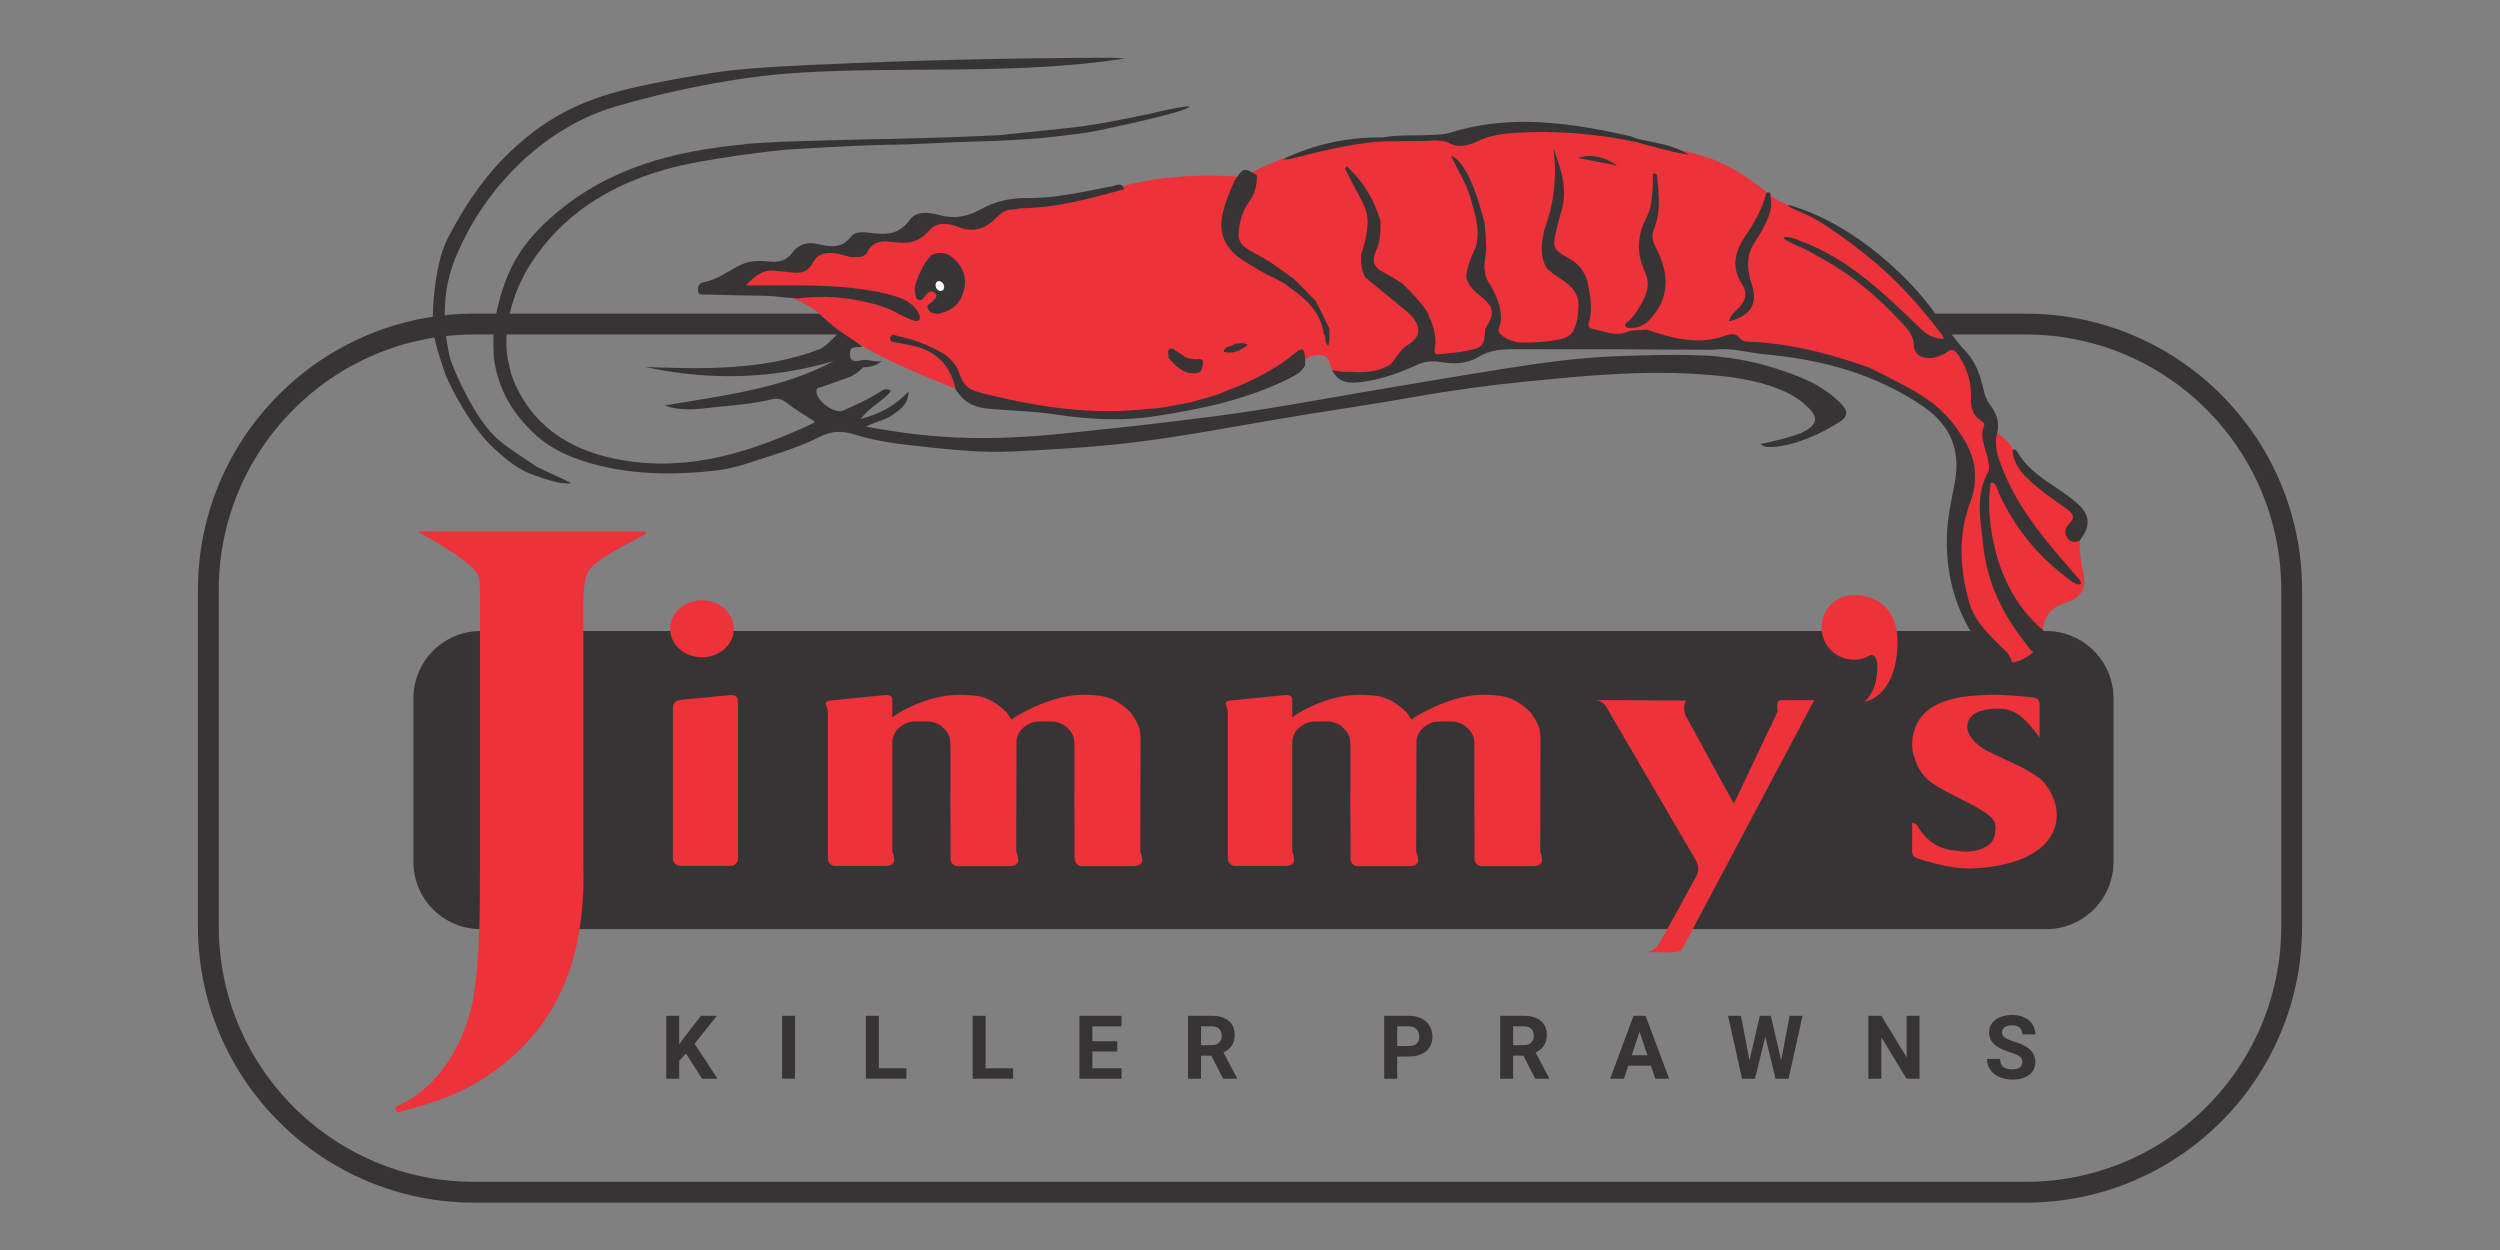 <?xml version="1.0" encoding="UTF-8"?>
<!DOCTYPE svg PUBLIC "-//W3C//DTD SVG 1.0//EN" "http://www.w3.org/TR/2001/REC-SVG-20010904/DTD/svg10.dtd">
<!-- Creator: CorelDRAW 2018 (64-Bit Evaluation Version) -->
<svg xmlns="http://www.w3.org/2000/svg" xml:space="preserve" width="120mm" height="60mm" version="1.0" style="shape-rendering:geometricPrecision; text-rendering:geometricPrecision; image-rendering:optimizeQuality; fill-rule:evenodd; clip-rule:evenodd"
viewBox="0 0 12000 6000"
 xmlns:xlink="http://www.w3.org/1999/xlink">
 <rect x="0" y="0" width="12000" height="6000" fill="#808080" stroke="none"/>
 <defs>
  <style type="text/css">
   <![CDATA[
    .str0 {stroke:#373435;stroke-width:100;stroke-miterlimit:10}
    .fil0 {fill:none;fill-rule:nonzero}
    .fil3 {fill:#FEFEFE;fill-rule:nonzero}
    .fil1 {fill:#373435;fill-rule:nonzero}
    .fil2 {fill:#ED323A;fill-rule:nonzero}
   ]]>
  </style>
 </defs>
 <g id="Layer_x0020_1">
  <g id="_2505050152160">
   <path class="fil0 str0" d="M9723.05 5722.8l-7446.11 0c-705.24,0 -1276.94,-571.71 -1276.94,-1276.95l0 -1613.43c0,-705.24 571.7,-1276.94 1276.94,-1276.94l7446.11 0c705.24,0 1276.95,571.7 1276.95,1276.94l0 1613.43c0,705.24 -571.71,1276.95 -1276.95,1276.95z"/>
   <path class="fil1" d="M9821.76 4459.81l-7514.37 0c-178.42,0 -323.07,-144.65 -323.07,-323.07l0 -784.74c0,-178.42 144.65,-323.07 323.07,-323.07l7514.37 0c178.43,0 323.07,144.65 323.07,323.07l0 784.74c0,178.42 -144.64,323.07 -323.07,323.07z"/>
   <path class="fil2" d="M3369.52 3155.14c84.37,0 152.76,-61.34 152.76,-137.01 0,-75.66 -68.39,-137.01 -152.76,-137.01 -84.37,0 -152.76,61.35 -152.76,137.01 0,75.67 68.39,137.01 152.76,137.01z"/>
   <path class="fil2" d="M3541.29 3357.05c-1.4,-23.49 -35.98,-20.79 -35.98,-20.79l-245.69 23.87 2.41 0.33c-18.05,1.68 -32.24,16.69 -32.24,35.19l0 725.06c0,19.62 15.91,35.51 35.53,35.51l241.94 0c19.61,0 35.52,-15.89 35.52,-35.51l0 -725.06c0,-0.14 -0.05,-0.28 -0.05,-0.43 -0.09,-6.55 -0.41,-20.98 -1.44,-38.17z"/>
   <path class="fil2" d="M5473.32 4087.55c0,0 1.32,-483.72 1.32,-537.64 0,-53.9 -10.8,-79.07 -47.95,-130.76 -50.43,-49.09 -93.37,-71.67 -145.55,-79.15 -47.94,-6.87 -94.96,-5.65 -121.97,-3.05 -134.63,13.01 -276.12,95.08 -304.56,117.04 -6.26,-10.52 -13.91,-21.85 -23.26,-34.84 -50.44,-49.09 -93.38,-71.67 -145.56,-79.15 -47.93,-6.87 -94.95,-5.65 -121.96,-3.05 -147.3,14.23 -274.63,97.65 -280.77,107.79l0 -48.84c0,-0.15 -0.05,-0.29 -0.05,-0.43 -0.09,-6.54 0.03,-21.63 -0.18,-38.85 -0.31,-26.08 -36.8,-20.11 -36.8,-20.11l-240.34 24.2c-10.31,0.96 -36.97,1.9 -41.07,10.91 -5.37,11.81 7.99,21.73 9.21,44.82l0 594.11 0 110.41c0,19.62 15.72,35.52 35.11,35.52l239.03 0c19.37,0 42.39,-3.23 44.59,-27.82l-2.04 -18.08 -7.44 -24.06 -0.02 -527.86c4.34,-36.14 20.65,-57.26 39.4,-70.09 19.09,-15.96 43.66,-25.6 70.49,-25.6l30.2 0c6.88,-0.32 13.53,-0.34 19.94,0l9.05 0c36.13,0 68.1,17.5 88.14,44.41 14.76,16.98 18.79,33.69 19.7,44.14 1.37,6.93 2.12,14.08 2.12,21.41l0 235c0,3.88 -0.21,7.7 -0.59,11.48l1.16 192.17 0 110.41c0,19.62 16.02,35.52 35.78,35.52l243.72 0c19.76,0 43.22,-3.23 45.46,-27.82l-2.08 -18.08 -7.58 -24.06c0,0 1.25,-461.08 1.32,-532.91 5.08,-33.48 20.54,-53.77 38.52,-66.07 19.08,-15.96 43.65,-25.6 70.49,-25.6l30.21 0c6.86,-0.32 13.52,-0.34 19.92,0l9.05 0c36.14,0 68.09,17.5 88.14,44.41 14.77,16.98 18.81,33.69 19.7,44.14 1.38,6.93 2.14,14.08 2.14,21.41l0 235c0,3.88 -0.23,7.7 -0.61,11.48l1.17 192.17 0 110.41c0,19.62 16.02,35.52 35.79,35.52l243.71 0c19.75,0 43.21,-3.23 45.45,-27.82l-2.06 -18.08 -7.59 -24.06z"/>
   <path class="fil2" d="M7393.03 4087.55c0,0 1.32,-483.72 1.32,-537.64 0,-53.9 -10.79,-79.07 -47.94,-130.76 -50.44,-49.09 -93.38,-71.67 -145.56,-79.15 -47.93,-6.87 -94.96,-5.65 -121.96,-3.05 -134.64,13.01 -276.12,95.08 -304.56,117.04 -6.26,-10.52 -13.92,-21.85 -23.27,-34.84 -50.44,-49.09 -93.38,-71.67 -145.56,-79.15 -47.94,-6.87 -94.95,-5.65 -121.96,-3.05 -147.3,14.23 -274.63,97.65 -280.77,107.79l0 -48.84c0,-0.15 -0.04,-0.29 -0.04,-0.43 -0.1,-6.54 0.02,-21.63 -0.18,-38.85 -0.32,-26.08 -36.81,-20.11 -36.81,-20.11l-240.34 24.2c-10.32,0.96 -36.98,1.9 -41.08,10.91 -5.36,11.81 8,21.73 9.22,44.82l0 594.11 0 110.41c0,19.62 15.72,35.52 35.11,35.52l239.03 0c19.39,0 42.39,-3.23 44.58,-27.82l-2.03 -18.08 -7.44 -24.06 -0.01 -527.86c4.33,-36.14 20.64,-57.26 39.4,-70.09 19.08,-15.96 43.65,-25.6 70.48,-25.6l30.22 0c6.86,-0.32 13.51,-0.34 19.92,0l9.05 0c36.14,0 68.09,17.5 88.14,44.41 14.76,16.98 18.81,33.69 19.7,44.14 1.38,6.93 2.13,14.08 2.13,21.41l0 235c0,3.88 -0.22,7.7 -0.6,11.48l1.17 192.17 0 110.41c0,19.62 16.01,35.52 35.79,35.52l243.7 0c19.76,0 43.22,-3.23 45.46,-27.82l-2.08 -18.08 -7.57 -24.06c0,0 1.25,-461.08 1.31,-532.91 5.08,-33.48 20.55,-53.77 38.52,-66.07 19.08,-15.96 43.65,-25.6 70.48,-25.6l30.21 0c6.88,-0.32 13.53,-0.34 19.94,0l9.04 0c36.14,0 68.11,17.5 88.14,44.41 14.77,16.98 18.8,33.69 19.71,44.14 1.37,6.93 2.11,14.08 2.11,21.41l0 235c0,3.88 -0.2,7.7 -0.59,11.48l1.17 192.17 0 110.41c0,19.62 16.02,35.52 35.78,35.52l243.7 0c19.78,0 43.23,-3.23 45.47,-27.82l-2.07 -18.08 -7.58 -24.06z"/>
   <path class="fil2" d="M2024 2562.87c105.74,57.2 238.86,142.82 265.1,187.79 8.85,15.19 14.09,34.85 14.37,66.59 0.46,52.45 0.49,120.6 0.49,196.88l0 1118.55c0,253.9 -0.42,470.81 -32.91,662.95 -39.72,216.17 -169.41,431.39 -371.61,517.18l0 16.72 9.69 10.41c199.62,-53.62 335.28,-98.19 498.63,-225.1 299.18,-233.56 403.26,-561.43 392.34,-968.14l0 -1125.79c0,-112.16 -7.52,-213.4 22.28,-274.71 26.29,-54.09 157.12,-118.3 277.28,-183.26l0.88 -12 -1098.83 0 22.29 11.93z"/>
   <path class="fil2" d="M8545.81 3361.18c-23.41,1.07 -12.84,53.57 -12.84,53.57l-210.49 442.5c0,0 -208.8,-379.7 -229.41,-418.84 -20.6,-39.13 0,-75.87 0,-75.87l-439.54 -2.43c44.06,0 60.43,39.75 60.43,39.75 0,0 398.41,682.52 424.57,727.26 26.16,44.74 4.46,76.92 4.46,76.92 0,0 -164.42,303.9 -185.6,334.34 -21.18,30.46 -58.66,32.13 -58.66,32.13 0,0 93.52,-0.17 129.28,0.31 35.75,0.48 46.32,-14.91 46.32,-14.91l633.84 -1195.02c0,0 -138.94,-0.78 -162.36,0.29z"/>
   <path class="fil2" d="M8898.99 2855.83c-85.96,0 -155.63,69.67 -155.63,155.62 0,85.95 69.67,155.62 155.63,155.62 29.86,0 57.48,-8.82 81.18,-23.4 22.93,-0.91 37.34,21.4 28.32,99.07 -10.7,92.03 -60.59,125.85 -60.59,125.85 0,0 148.58,-14.57 159.96,-268.47 11.4,-253.89 -208.87,-244.29 -208.87,-244.29z"/>
   <path class="fil2" d="M9787.72 3733.92c-49.13,-34.97 -82.37,-50.52 -118.19,-67.38 -35.83,-16.87 -134.65,-63.91 -134.65,-63.91 0,0 -109.95,-57.4 -89.5,-133.91 20.44,-76.5 155,-66.77 155,-66.77 0,0 57.75,-3.08 110.04,45.57 42.56,39.6 79.82,92.53 79.82,92.53l0 -165.33c0,0 -1.79,-22.88 -28.46,-26.58 -43.37,-6 -168.41,-15.98 -222.41,-12.79 -53.98,3.2 -188.63,3.71 -278.25,68.23 -89.61,64.51 -90.94,175.78 -74.57,224.75 9.75,29.18 20.24,70.87 66.88,113.51 31.68,28.96 84.23,56.49 148.17,88.09 193.13,95.5 181.48,114.13 173.44,176.21 -8.04,62.08 -97.34,88.11 -160.94,80.27 -63.6,-7.85 -134.95,-9.43 -203.15,-109.8 0,0 -9.12,-25.36 -32.34,-27.81l-0.52 136.5c0,0 -1.43,25.68 21.95,33.96 23.39,8.27 160.01,51.92 257.73,49.3 97.72,-2.62 311.58,-24.84 388.58,-158.97 71.28,-124.17 -21.08,-248.93 -58.63,-275.67z"/>
   <path class="fil1" d="M3292.57 5056.69l-32.36 34.85 0 86.26 -62.22 0 0 -301.95 62.22 0 0 136.87 27.37 -37.53 76.95 -99.34 76.52 0 -107.21 134.18 110.33 167.77 -74.04 0 -77.56 -121.11z"/>
   <path class="fil1" d="M3816.2 5177.81l-62.22 0 0 -301.96 62.22 0 0 301.96z"/>
   <path class="fil1" d="M4218.53 5127.83l132.11 0 0 49.98 -194.33 0 0 -301.96 62.22 0 0 251.98z"/>
   <path class="fil1" d="M4730.96 5127.83l132.11 0 0 49.98 -194.33 0 0 -301.96 62.22 0 0 251.98z"/>
   <path class="fil1" d="M5362.88 5046.95l-119.46 0 0 80.87 140.2 0 0 49.99 -202.42 0 0 -301.95 202 0 0 50.39 -139.78 0 0 71.95 119.46 0 0 48.75z"/>
   <path class="fil1" d="M5764.78 5016.87l50.18 0c15.62,0 27.73,-3.97 36.3,-11.9 8.55,-7.98 12.86,-18.91 12.86,-32.89 0,-14.22 -4.06,-25.43 -12.13,-33.59 -8.11,-8.16 -20.5,-12.24 -37.24,-12.24l-49.97 0 0 90.62zm49.56 50.4l-49.56 0 0 110.53 -62.23 0 0 -301.95 112.2 0c35.67,0 63.2,7.97 82.54,23.85 19.35,15.91 29.05,38.36 29.05,67.4 0,20.62 -4.49,37.77 -13.37,51.55 -8.95,13.75 -22.45,24.71 -40.56,32.86l65.32 123.39 0 2.9 -66.76 0 -56.63 -110.53z"/>
   <path class="fil1" d="M6706.5 5021.02l55.58 0c16.45,0 29.01,-3.85 37.63,-11.62 8.65,-7.72 12.97,-18.78 12.97,-33.17 0,-14.78 -4.34,-26.76 -13.06,-35.88 -8.71,-9.13 -20.73,-13.8 -36.08,-14.11l-57.04 0 0 94.78zm0 50.4l0 106.39 -62.22 0 0 -301.96 117.8 0c22.68,0 42.61,4.15 59.85,12.45 17.18,8.29 30.43,20.08 39.7,35.37 9.27,15.25 13.9,32.65 13.9,52.14 0,29.59 -10.13,52.91 -30.37,70 -20.27,17.08 -48.29,25.61 -84.11,25.61l-54.55 0z"/>
   <path class="fil1" d="M7262.93 5016.87l50.19 0c15.62,0 27.73,-3.97 36.3,-11.9 8.55,-7.98 12.85,-18.91 12.85,-32.89 0,-14.22 -4.05,-25.43 -12.11,-33.59 -8.13,-8.16 -20.51,-12.24 -37.25,-12.24l-49.98 0 0 90.62zm49.57 50.4l-49.57 0 0 110.53 -62.22 0 0 -301.95 112.2 0c35.67,0 63.2,7.97 82.54,23.85 19.35,15.91 29.04,38.36 29.04,67.4 0,20.62 -4.48,37.77 -13.36,51.55 -8.95,13.75 -22.45,24.71 -40.57,32.86l65.33 123.39 0 2.9 -66.77 0 -56.62 -110.53z"/>
   <path class="fil1" d="M7832.4 5065.2l75.48 0 -37.95 -113.03 -37.53 113.03zm92.28 50.39l-109.09 0 -20.73 62.22 -66.17 0 112.41 -301.96 57.67 0 113.02 301.96 -66.16 0 -20.95 -62.22z"/>
   <path class="fil1" d="M8549.52 5090.71l40.65 -214.86 62.01 0 -66.99 301.96 -62.63 0 -49.15 -202 -49.15 202 -62.63 0 -66.99 -301.96 62.01 0 40.85 214.44 49.78 -214.44 52.67 0 49.57 214.86z"/>
   <path class="fil1" d="M9213.79 5177.81l-62.22 0 -121.1 -198.69 0 198.69 -62.23 0 0 -301.96 62.23 0 121.31 199.09 0 -199.09 62.01 0 0 301.96z"/>
   <path class="fil1" d="M9707.14 5098.59c0,-11.73 -4.15,-20.76 -12.44,-27.05 -8.29,-6.31 -23.22,-12.95 -44.8,-19.91 -21.57,-7 -38.63,-13.87 -51.22,-20.65 -34.27,-18.52 -51.43,-43.47 -51.43,-74.87 0,-16.3 4.59,-30.87 13.8,-43.64 9.19,-12.81 22.4,-22.79 39.59,-29.98 17.24,-7.17 36.56,-10.79 57.98,-10.79 21.56,0 40.8,3.92 57.66,11.73 16.85,7.79 29.94,18.85 39.31,33.06 9.31,14.27 13.98,30.43 13.98,48.54l-62.22 0c0,-13.82 -4.36,-24.57 -13.06,-32.24 -8.72,-7.67 -20.96,-11.52 -36.71,-11.52 -15.2,0 -27.02,3.23 -35.47,9.65 -8.44,6.43 -12.64,14.9 -12.64,25.4 0,9.83 4.95,18.03 14.8,24.68 9.9,6.64 24.45,12.85 43.67,18.65 35.41,10.68 61.19,23.86 77.36,39.62 16.18,15.77 24.27,35.41 24.27,58.9 0,26.13 -9.9,46.63 -29.66,61.51 -19.76,14.85 -46.39,22.27 -79.85,22.27 -23.22,0 -44.38,-4.23 -63.45,-12.73 -19.09,-8.51 -33.64,-20.14 -43.67,-34.97 -10.03,-14.78 -15.03,-31.92 -15.03,-51.42l62.42 0c0,33.33 19.92,49.98 59.73,49.98 14.78,0 26.35,-3 34.64,-9 8.29,-6.03 12.44,-14.45 12.44,-25.22z"/>
   <path class="fil2" d="M3464.88 1381.21c-4.92,-21.99 93.94,-93.84 168.93,-106.44 85.18,-14.34 123.68,25.31 183.99,-5.12 46.75,-23.58 33.62,-52.44 76.67,-71.55 75.18,-33.39 141.82,42.84 204.45,5.11 31.55,-19.01 18.65,-40.77 51.11,-61.33 60.21,-38.18 116.83,28.97 194.21,0 57.82,-21.65 55.81,-70.2 112.45,-86.89 51.77,-15.26 77.45,14.76 142.75,9.61 21.97,-1.73 16.29,12.77 107.7,-30.06 61.52,-28.82 92.28,-43.23 117.55,-51.11 69.91,-21.79 127.64,-16.59 153.34,-15.33 144.5,7.07 296.84,-47.69 449.65,-84.49 266.31,-64.1 536.8,-33.07 536.8,-33.07 38.44,-21.46 106.18,-56.85 194.71,-89.22 401.65,-146.88 842.85,-89.66 842.85,-89.66 0,0 93.47,-32.76 102.21,-35.78 109.25,-37.76 284.74,-27.01 306.68,-25.57 363.14,23.92 691.94,117.86 761.56,138.01 88.79,25.7 196.22,82.27 316.86,181.63 34.35,28.27 73.98,46.73 108.77,60.72 106.03,42.6 204.28,88.78 223.86,102.4 145.93,101.52 176.27,143.64 336.72,296.13 174.24,165.57 264.22,292.86 312.01,412.01 65.16,162.46 33.04,157.51 81.78,235.11 31.08,49.5 81.99,68.12 107.16,115.36 92.24,173.12 289.71,227.58 321.53,313.59 8.81,23.82 3.63,83.39 3.63,83.39 -15.18,179.16 44.74,219.78 7.23,290.11 -37.16,69.7 -122,37.92 -168.67,122.66 -31.22,56.74 -3.82,90.27 -35.78,138.01 -36.95,55.25 -132.57,104.97 -189.1,71.55 -102.19,-60.41 -240.68,-390.47 -209.56,-684.89 19.75,-186.81 72.1,-217.25 46.01,-316.88 -51.48,-196.53 -303.3,-329.49 -592.12,-423.57 -270.32,-88.07 -529.91,-85.25 -743.18,-95.18 -207.1,-9.62 -381.62,0.04 -495.77,0 -204.86,-0.06 -343.76,-0.23 -438.66,9.08 -86.63,8.48 -101.2,42.84 -154.09,52.56 -56.56,10.4 -149.52,-3.72 -184.87,9.06 -165.31,59.78 -294.08,115.68 -385.21,86.33 -85.06,-27.42 -31.61,-100.24 -110.58,-103.9 -53.4,-2.46 -65.16,29.47 -122.07,73.56 -59.92,46.42 -174.82,65.22 -335.91,126.27 -150.98,57.23 -450.75,123.02 -818.74,60.43 -65.7,-11.18 -199.92,3.05 -407.93,-75.76 -413.85,-156.79 -588.43,-261.02 -706.72,-377 -41.12,-40.3 -131.85,-85.16 -238.84,-118.79 -108.23,-33.98 -229.93,13.19 -235.37,-11.1z"/>
   <path class="fil1" d="M4779.4 1047.83c22.4,-22.88 44.29,-41.66 78.26,-41.83 22,0 33.58,-6.19 47.23,-6.34 169,-1.99 329.77,-47.71 490.98,-91.22 -10.47,-35.79 -36.95,-18.87 -56.56,-15.06 -136.61,26.56 -271.83,59.11 -412.96,57.21 -76.03,-1.03 -151.45,16.7 -218.89,54.21 -63.24,35.16 -125.03,47.42 -197.57,27.75 -47.47,-12.88 -110.39,-23.15 -143.81,23.64 -47.42,66.35 -106.37,72.03 -176.62,63.07 -36.5,-4.65 -81.07,-12.69 -105.7,18.18 -46.09,57.79 -101.13,47.36 -158.55,34.07 -49.95,-11.58 -90.91,-0.91 -121.74,41.23 -26.77,36.61 -62.5,47.36 -106.73,43.04 -47.31,-4.63 -94.89,-6.47 -140.25,14.91 -60.25,28.39 -112.87,72.99 -181.26,84.34 -22.18,3.68 -26.18,24.61 -24.96,41.14 1.65,22.45 22.98,17.02 37.83,17.42 93.58,2.46 187.16,5.35 280.76,6.13 53.22,0.45 88.7,9.13 159.51,12.67 118.51,-14.76 231.45,-7.46 349.13,22.19 47.65,12 94.07,26.47 135.98,52.91 43.63,19.02 89.02,45.75 99.37,27.33 12.01,-21.34 -18.26,-64.25 -59.99,-89.58 -41.74,-25.31 -129.52,-43.47 -197.95,-54.27 -159.92,-25.23 -320.75,-20.6 -481.53,-21.05 -26.05,-0.08 -52.11,-0.01 -93.53,-0.01 43.9,-45.34 79.44,-74.93 133.6,-70.82 29.96,2.29 59.87,5.46 89.7,9.09 44.09,5.38 77.29,-3.94 99.86,-48.88 21.8,-43.41 65.29,-49.25 110.57,-42.89 31.41,4.42 60.34,20.12 93.19,18.35 21.99,-1.17 45.61,-2.27 55.64,-23.54 26.07,-55.29 75.41,-56.2 122.29,-49.68 71.65,9.97 121.9,6.17 179.95,-59.85 35.1,-39.95 99.1,-26.23 126.99,-14.84 73.4,29.98 133.25,16.67 187.76,-39.02z"/>
   <path class="fil1" d="M5956.15 1242.59c31.88,21.84 65.7,40.84 98.63,61.14 46.04,24.87 95.89,42.97 136.62,77.25 10.66,7.65 21.31,15.29 31.97,22.95 66.89,50.82 118.14,111.98 131.06,198.44 13.51,15.59 -0.42,41.51 21.34,56.27 10.04,-27.81 3.15,-55 5.29,-81.51 -21.58,-43.87 -43.16,-87.74 -64.73,-131.62 -34.74,-35.22 -69.49,-70.47 -104.24,-105.69 -39.11,-27.9 -78.23,-55.8 -117.35,-83.68 -29.08,-16.36 -57.85,-33.27 -87.29,-48.91 -55.97,-29.76 -70.85,-57.27 -58.89,-119.59 7.64,-39.74 18.56,-79.19 43.11,-112.45 29.42,-39.83 43.05,-83.92 41.46,-133.09 -60.79,-39.81 -66.47,-38.38 -107.96,27.22 -22.72,49.62 -43.22,99.63 -55.7,153.44 -21.93,94.62 8.67,166.37 86.68,219.83z"/>
   <path class="fil1" d="M8297.43 1543.07c103.94,-25.45 142.43,-82.91 111.42,-176.81 -23.6,-71.49 -28.9,-137.46 13.11,-202.76 13.39,-20.8 27.48,-41.33 38.83,-63.25 25,-48.34 49.65,-97.21 37.8,-154.75 -0.67,-12.91 0.66,-27.93 -20.42,-19.53 -17.96,79.16 -61.13,146.96 -104.23,212.99 -49.5,75.82 -63.23,147.18 -11.34,226.32 25.67,39.18 17.72,76.53 -14.79,110.62 -18.55,19.43 -41.46,36.82 -50.38,67.17z"/>
   <path class="fil1" d="M6210.9 758.63c115.78,-29.7 231.85,-57.39 350.75,-73.22 108.79,-14.49 218.03,-2.44 326.73,-11.64 20.85,3.16 44.79,0.86 62.04,10.53 51.81,29 98.77,14.22 146.27,-8.1 56.99,-26.78 117.7,-35.35 179.8,-39.02 194.94,-11.55 387.61,4.91 578.53,44.76 82.52,23.25 165,46.54 249.62,61.13 -67.99,-46.37 -148.16,-55 -225.4,-72.7 -21.68,-1.88 -40.77,-14.02 -60.83,-18.48 -285.45,-63.33 -571.51,-105.52 -859.91,-14.34 -26.34,8.32 -55.6,8.53 -83.64,10.15 -79.09,4.58 -158.76,-2.41 -237.38,11.92 -167.47,-2.28 -327.03,31.86 -478.29,104.13 17.78,3.65 34.33,-0.66 51.71,-5.12z"/>
   <path class="fil1" d="M6157.23 764.86c-2,-0.06 -3.55,0.73 -4.72,2.38 -0.08,0.02 2.72,0.2 2.72,0.2l2 -2.58z"/>
   <path class="fil1" d="M7817.59 1541.04c-10.44,9.06 -20.3,10.91 -15.08,24.61 4.03,10.6 14.58,7.47 22.97,7.94 27.7,1.51 48.82,-5.47 75.41,-22.06 106.26,-97.77 121.5,-219.57 50.41,-356.31 -15,-28.84 -27.26,-59.61 -13.89,-91.29 34.61,-81.95 26.02,-166.17 17.25,-250.69 -1,-9.72 0.98,-22.82 -20.26,-19.61 -2.99,72.59 1.75,147.65 -33.59,216.06 -43.42,84.04 -45.58,169.45 -5.01,255.17 21.58,45.59 15.39,89.45 -6.39,132.4 -19.15,37.8 -40.37,74.4 -71.82,103.78z"/>
   <path class="fil1" d="M7763.33 794.73c-58.64,-39.84 -121.08,-57.57 -189.86,-36.79 63.23,12.75 126.65,24.15 189.86,36.79z"/>
   <path class="fil1" d="M5652.45 1689.71c-11.74,-7.01 -23.47,-22.28 -36.9,-15.25 -17.41,9.1 -3.76,28.67 -6.67,43.28 33.9,38.91 67.86,75.35 126.9,73.96 34.36,-0.81 34.74,-23.29 38.11,-45.17 4.92,-31.93 -20.58,-21.36 -35.31,-22.22 -21.59,-1.23 -42.09,-3.62 -59.29,-18.15 -8.93,-5.48 -17.82,-11.08 -26.84,-16.45z"/>
   <path class="fil1" d="M9916.28 2440.07c32.06,22.72 50.43,41.76 13.97,76.4 -17.48,16.62 -22.77,40.1 -8.97,62.89 14.4,23.76 36.38,24.56 60.19,16.76 57.92,-75.13 52.45,-129.07 -22.24,-189.85 -34.18,-27.82 -70.66,-53.07 -107.56,-77.24 -65.56,-42.93 -126.75,-89.95 -168.13,-158.37 -5.44,-8.99 -11.17,-19.42 -23.89,-8.14 4.84,49.48 28.17,89.42 62.6,124.22 58.43,59.07 126.76,105.67 194.03,153.33z"/>
   <path class="fil1" d="M9982.94 2803.32c8.78,3.37 6.84,-13.09 -3.62,-23.43 -139.56,-160.88 -282.84,-319.1 -363.71,-521 -23.66,-59.07 -46.78,-117.96 -28.58,-183.42 12,-50.47 -4.95,-92.9 -34.99,-132.65 -14.8,-19.62 -24.36,-41.79 -29.77,-66.85 -15.88,-73.82 -38.58,-145.3 -104.45,-207.98l-127.3 -159.5c-100.98,-150.53 -379.06,-432.84 -705.65,-525.01 -8.1,15.58 64.23,28.33 149.1,80.37 90.06,55.21 178.74,125.47 186.88,131.69 162.43,123.97 276.79,249.19 399.16,409.39 3.8,4.96 5.46,11.56 10.33,22.25 -43.86,-1.3 -77.19,-17.04 -104.14,-42.85 -180.87,-173.19 -346.98,-340.38 -588.08,-429.46 -19.26,-8.34 -52.26,-22.5 -75.38,-15.02 -7.88,15.98 83.99,40.81 155.75,86.67 158.55,81.78 293.61,196.44 415.09,328.13 27.4,29.71 54.13,60.91 52.8,105.91 -0.44,14.77 12.62,41.02 30.88,48.77 45.32,19.27 69.59,8.09 116.83,-10.41 29.21,-26.82 45.58,-27.06 70.69,12.53 39.78,62.66 58.79,126.31 55.92,199.48 -1.62,41.39 7.15,81.13 46.29,106.7 9.99,6.55 21.92,15.54 15.84,30.05 -21.38,50.91 5.74,96.54 15.53,143.69 5.46,26.3 15.91,53.67 3,77.6 -60.96,112.94 -34.13,230.37 -22.19,347.47 17.97,176.03 91.02,328.13 199.29,465.31 17.65,28 32.53,42.33 45.2,51.46 13.11,9.46 24.73,23.61 49.9,18.51 32.36,-6.55 38.49,-40.5 27.23,-70.34 -7.15,-18.91 -20.24,-35.59 -30.67,-53.28 -148.6,-124.98 -221.28,-294.77 -251.13,-477.49 -11.06,-67.65 -16.43,-152.74 -3.81,-231.53 22.13,-12.97 32.26,32.37 40.23,49.76 80.38,174.69 191.36,305.56 344.04,418.49 8.14,6.02 33.88,24.2 43.49,15.99z"/>
   <path class="fil1" d="M4308.04 1644.66c20.7,4.25 41.27,9.15 62.06,12.9 120.49,21.74 191.71,93.65 217.4,212.22 -0.08,0.02 8.3,13.44 23.74,31.72 47.52,51.15 94.23,57.69 164.33,63.11 94.83,7.33 190.49,9.46 284.27,23.86 161.15,24.75 320.63,34.33 483.32,9.5 226.32,-34.54 447.97,-81.22 653.92,-185.93 27.42,-13.94 51.76,-29.82 67.03,-57.2 1.58,-25.96 2.11,-51.8 -9.16,-76.21 -13.89,-4.19 -23.19,3.67 -32.91,11.81 -100.78,84.53 -216.91,141.33 -339.08,187.19 -54.17,25.21 -112.72,36.72 -169.45,53.95 -67.13,10.77 -133.01,29.64 -201.6,30.75 -261.17,31.21 -515.98,-6.44 -769.18,-67.94 -73.21,-17.78 -112.47,-26.59 -136.44,-98.6 0.02,0 -15.44,-36.57 -15.44,-36.57 -23.66,-29.83 -27.29,-35.21 -56.59,-58.43 -69.07,-41.95 -143.58,-70 -222.3,-87.41 -14.63,-3.53 -35.78,-15.47 -39.12,9.24 -2.86,21.2 20.37,18.99 35.2,22.04z"/>
   <path class="fil1" d="M9448.72 2879.94c-41.95,-157.4 -49.45,-313.9 8.2,-468.9 42.19,-113.39 26.6,-217.74 -39.58,-317.55 -38.47,-57.99 -57.83,-86.92 -135.85,-155.04 -95.56,-70.58 -202.84,-120.34 -308.19,-173.51 -184.79,-65.97 -373.05,-115.62 -570.39,-124.32 -18.73,-0.82 -39.78,-0.53 -53.16,-18.46 -17.13,-22.96 -41.22,-20.98 -62.49,-12.86 -133.29,50.86 -259.66,14.12 -385.9,-27.87 -30.63,6.08 -62.14,-0.27 -92.93,12.38 -55.67,22.87 -108.91,-4.64 -162.77,-14.57 -16.05,-2.95 -24.5,-13.88 -19.06,-31.01 18.94,-59.49 8.17,-118.33 -3.15,-177.21 -7.52,-48.46 -34.18,-99.58 -92.56,-130.86 -80.21,-43 -80.03,-55.8 -58.12,-143.83 5.95,-23.92 11.93,-51.02 18.71,-71.5 37.73,-113.83 1.6,-212.69 -35.7,-315.86 19.68,136.5 3.43,269.83 -43.94,396.45 -10.54,57.81 -24.71,121.39 13.3,182.87l30.54 25.87c58.45,40.36 126.37,73.31 120.86,161.84 -1.98,32.03 -4.25,67.07 -18.79,97.79 -11.08,33.59 -36.63,48.43 -73.29,55.76 -62.54,12.53 -125.58,16.04 -189.3,14.31 -39.02,-1.06 -114.89,-36.48 -100.82,-68.59 35.55,-81.02 -32.05,-195.3 -50.46,-222.39 -18.42,-27.07 -13.09,-47.3 -19.66,-70.93 1.14,-9.53 8.43,-74.27 10.49,-92.1 -2.61,-38.87 -5.21,-77.76 -7.82,-116.63 -49.53,-192.54 -101.66,-299.97 -161.47,-325.72 30.06,68.65 71.56,128.64 91.12,197.89 21.84,77.34 50.42,154.34 28.16,237.1 0.79,3.22 -51.41,100.51 -45.77,155.62 12.82,33.8 35.93,58.65 64.35,80.72 69.53,54.02 73.97,85.66 26.18,159.11 -5.3,83.93 -10.55,91.09 -95.45,107.08 -39.57,7.46 -80.01,10.62 -120.17,14.69 -16.19,1.65 -32.81,2.24 -27.36,-23.97 13.33,-63.99 -10.46,-121.07 -35.17,-177.78 -33.89,-50.63 -76.28,-93.85 -119.24,-136.55 -24.07,-14.66 -47.34,-30.9 -72.38,-43.66 -73.33,-37.32 -80.53,-58.25 -44.53,-138.7 10.69,-38.15 11.99,-77.23 11.35,-116.49 -29.19,-103.19 -81.78,-191.38 -164.32,-265.81 -2.87,9.74 -5.63,13.89 -4.51,16.06 23.25,45.32 46.4,90.71 70.66,135.49 24.75,45.69 43.96,92.32 34.04,145.93 -2.2,44.23 -16.23,85.8 -28.8,127.68 -2.7,38.91 0,76.81 21.1,111.2 48.65,40.82 200.46,160.86 220.39,183.05 47.89,53.35 43.41,103.41 -17.33,139.29 -37.48,22.15 -53.02,59.42 -78.79,89.56 -62.68,43.72 -133.6,44.46 -205.64,39.37 -27.33,5.2 -53.15,-5.48 -79.77,-7.63 29.59,53.39 65.6,66.98 142.88,56.83 91.69,-12.05 177.83,-42.24 261.1,-80.4 38.64,-17.71 75.63,-22.78 117.47,-15.25 61.82,11.13 127.53,8.34 179.74,-23.69 62.16,-38.1 125.41,-38.42 192.25,-38.09 167.83,0.82 335.66,-0.02 503.49,0.45 142.99,0.38 285.99,1.66 428.99,2.55 87.23,-13.03 170.92,14.1 256.32,22.04 269.89,25.11 524.6,92.73 752.4,247.76 135.86,92.46 185.08,212.22 153.67,373.47 -16.73,85.93 -35.54,172.57 -37.08,261.12 -3.92,225.36 69.21,422.37 219.72,589.85 20.46,22.77 52.53,50.61 75.03,50.23 42.56,-0.73 16.57,-61.59 -4.78,-90.89 -81.62,-81.07 -156.92,-143.61 -186.02,-252.79z"/>
   <path class="fil1" d="M4477.05 1446.56c-10.39,10.37 -32.74,16.08 -22.7,36.09 9.41,18.76 29.85,26.16 50.04,22.66 51.67,-8.98 92.33,-34.43 113.24,-85.03 24.42,-59.05 18.74,-113.92 -23.69,-163.33 -33.22,-38.67 -72.83,-54.22 -122.36,-33.55 -36.99,39.01 -58.69,86.54 -75.97,136.51 0.71,3.74 -4.96,14.27 -4.95,21.86 -0.98,9.87 2.27,33.38 8.18,51.52 22.55,16.51 32.29,1.38 44.17,-15.66 10.68,-15.32 28.84,-26.11 45.06,-10.59 15.66,15.01 0.42,28.11 -11.02,39.52z"/>
   <path class="fil1" d="M5989.43 1655.93c-21.85,-16.57 -40.92,-5.31 -58.9,-7.05 -16.73,16.58 -50.96,8.09 -57.08,39.87 44.88,12.98 79.57,-6.09 115.98,-32.82z"/>
   <path class="fil1" d="M2398.86 2116.47c-124.3,-101.14 -225.91,-358.44 -235.12,-386.6 -9.23,-28.17 -15.86,-72.2 -16.05,-73.15 -5.98,-28.97 -8.43,-60.35 -11.38,-110.49 -6.25,-105.55 9.13,-208.84 49.04,-306.29 149.11,-364.06 448.46,-635.32 771.13,-729.17 322.67,-93.83 634.6,-146.05 867.07,-160.98 519.7,-33.37 1043.54,12.36 1577.36,-68.88 -31.72,-1.92 -47.52,-3.74 -63.3,-3.71 -468.67,1.01 -937.16,11.35 -1405.31,32.8 -35.63,1.63 -240.86,9.65 -396.68,24.85 -111.12,10.86 -373.03,56.77 -514,90.25 -232.48,55.2 -418.02,144.37 -605.68,336.12 -110.28,112.66 -197.2,247.23 -269.14,387.38 -50.3,98.01 -72.92,292.77 -69.1,411.29 1.63,50.38 15.29,105.66 59.36,234.81 27.53,69.32 124.19,256.19 231.8,355.44 62.02,57.23 121.93,107.73 201.29,133.07 63.3,21.59 107.56,38.2 168.02,38.2 0.18,-0.94 0.36,-1.87 0.85,-4.43 -52.57,-24.64 -105.52,-49.47 -158.47,-74.29 -61.78,-40.32 -124.2,-79.46 -181.69,-126.22z"/>
   <path class="fil1" d="M8524.3 1769.07c-99.26,-31.26 -170.18,-46.21 -304.8,-60.52 -155.39,-8.65 -310.56,-4.25 -466.05,1.47 -183.74,6.75 -364.71,33.14 -545.57,61.82 -219.98,34.9 -439.55,72.43 -659.18,109.49 -171.67,28.97 -342.79,61.27 -514.81,87.79 -151.27,23.32 -303.29,42.05 -455.27,60.28 -152.1,18.24 -304.56,33.5 -456.89,49.77 -177.44,18.94 -355.15,28.87 -533.79,20.81 -140.67,-6.35 -279.7,-23.84 -431.17,-52.19 48.86,-25.66 94.63,-31.41 129.71,-57.66 33.46,-25.04 73.34,-46.7 74,-110.29 -65.75,68.98 -135.45,106.37 -228.84,131.29 45.84,-62.11 107.45,-84.96 144.98,-134.93 -23.69,-18.45 -42.58,-1.22 -59.33,9.19 -54,33.59 -111.63,59.79 -169.57,85.03 -43.01,18.72 -131.45,-48.14 -128.88,-94.33 1.01,-18.44 15.1,-15.16 26.23,-18.93 39.7,-13.48 78.81,-28.77 118.63,-41.97 31.03,-10.28 56.65,-27.77 78.35,-51.72 28.82,-1.76 57.51,-3.89 89.91,-29.72 -37.26,4.61 -63.54,-9.23 -90.48,-5.88 -36.38,8.13 -59.45,11.63 -61.93,-26.14 -3.05,-46.59 36.44,-30.64 59.75,-38.23 -36.54,-29.02 -69.91,-46.98 -105.6,-71.84 0,0 -20.16,18.18 -53.02,50.46 -28.2,27.69 -46.31,34.23 -46.31,34.23 -271.5,102.31 -553.31,95.24 -835.85,85.49 303.23,65.33 604.06,59.51 903.9,-28.86 -253.55,135.77 -534.74,165.11 -812.01,213.5 63.9,22.95 129.75,20.82 195,13.02 107.86,-12.9 216.94,-17.09 323.06,-43.62 24.42,-6.1 45.29,0.54 67.32,17.67 42.61,33.15 89.94,60.25 135.2,89.78 -3.49,3.7 -5.43,7.28 -8.41,8.67 -289.51,134.94 -587.44,232.87 -912.64,177.33 -227.4,-38.82 -414.76,-141.84 -516.6,-363.2 -15.5,-33.69 -25.23,-68.79 -31.98,-104.62 -0.03,-0.07 -0.09,-0.13 -0.1,-0.21 -14.23,-60.4 -11.73,-124.45 -6.27,-171.41 5.2,-33.52 8.26,-49.39 8.26,-49.39l4.46 -20.24c19.95,-81.78 51.71,-159.11 96.86,-229.88 151.89,-238.11 376.1,-377.77 642.26,-455.12 194,-56.41 568.14,-96.2 594.87,-97.34 26.72,-1.15 217.38,-15.62 474.42,-22.96 113.52,-0.18 335.56,-13.09 342.56,-13.16 7,-0.08 14,-0.15 20.99,-0.22 17.79,-0.61 53.33,-1.79 53.33,-1.79 0,0 21.16,-0.89 31.2,-1.14 55.88,0.07 235.55,-10.52 285.5,-14.86 20.96,-1.83 172.59,-19.69 172.59,-19.69 0,0 53.89,-7.36 62.08,-8.36 21.45,-2.88 479.52,-98.49 485.99,-124.34 -23.11,-5.86 -176.94,31.43 -180.45,32.28 -3.51,0.85 -253.7,55.16 -383.27,68.71 -115.44,12.06 -230.9,24.01 -346.35,36.01 -10.55,0.65 -20.74,1.37 -20.74,1.37 0,0 -166.7,7.25 -184.44,7.82 -1.41,0.3 -231.3,7.57 -347.33,10.05 -6.9,0.01 -13.8,0.02 -20.7,0.02 -61.35,-0.12 -426.07,11.13 -465.08,12.25 -4.57,0.39 -183.41,8.19 -192.63,13.31 -331.89,31.09 -642.68,110.87 -902.42,331.84 -163.55,139.17 -236.88,262.58 -283.45,473 -0.91,4.03 -12.52,90.78 -13.45,93.95 -4.48,57.83 -0.07,104.58 0.23,121.56 16.24,139.16 79.37,254.48 178.67,353.52 92.92,92.68 207.98,138.86 331.84,168.74 181.78,43.86 365.85,43.91 550.16,23.46 53.19,-5.91 106.57,-18.41 157.41,-35.22 115.6,-38.19 234.65,-71.12 342.49,-125.6 62.85,-31.76 110.62,-31.63 172.12,-12.44 115.57,36.04 235.95,48.24 356.22,61.05 133.72,14.23 267.49,26.51 401.75,19.92 188.49,-9.27 376.92,-19.28 564.7,-41.55 241.13,-28.6 479.18,-74.49 718.22,-115.21 215.17,-36.66 431.47,-66.8 646.36,-105.07 183.21,-32.61 367.51,-57.32 552.29,-75.5 260.01,-25.57 520.75,-50.63 782.61,-35.36 143.74,8.39 287.53,21.56 423.01,77.08 35.85,14.68 69.85,32.37 100.39,57.42 73.99,60.72 96.38,101.12 -2.41,149.78 -77.38,29.2 -193.14,52.55 -193.88,51.7 5.48,16.41 41.52,16.61 62,14.97 64.67,-5.16 120.58,-24.35 175.18,-45.75 53.53,-22.86 96.53,-46.33 143.84,-76.3 35.75,-22.62 38.13,-49.41 7.47,-81.71 -87.15,-91.75 -199.9,-135.71 -316.42,-172.43z"/>
   <path class="fil1" d="M3759.77 679.97c-2.43,0.08 -1.36,0.05 2.23,-0.04 0.38,-0.05 -0.03,-0.05 -2.23,0.04z"/>
   <path class="fil3" d="M4528.81 1364.46c6.01,12.24 3.03,26.01 -6.65,30.76 -9.7,4.76 -22.4,-1.32 -28.41,-13.57 -6,-12.24 -3.01,-26.02 6.67,-30.76 9.68,-4.76 22.38,1.32 28.39,13.57z"/>
  </g>
 </g>
</svg>
